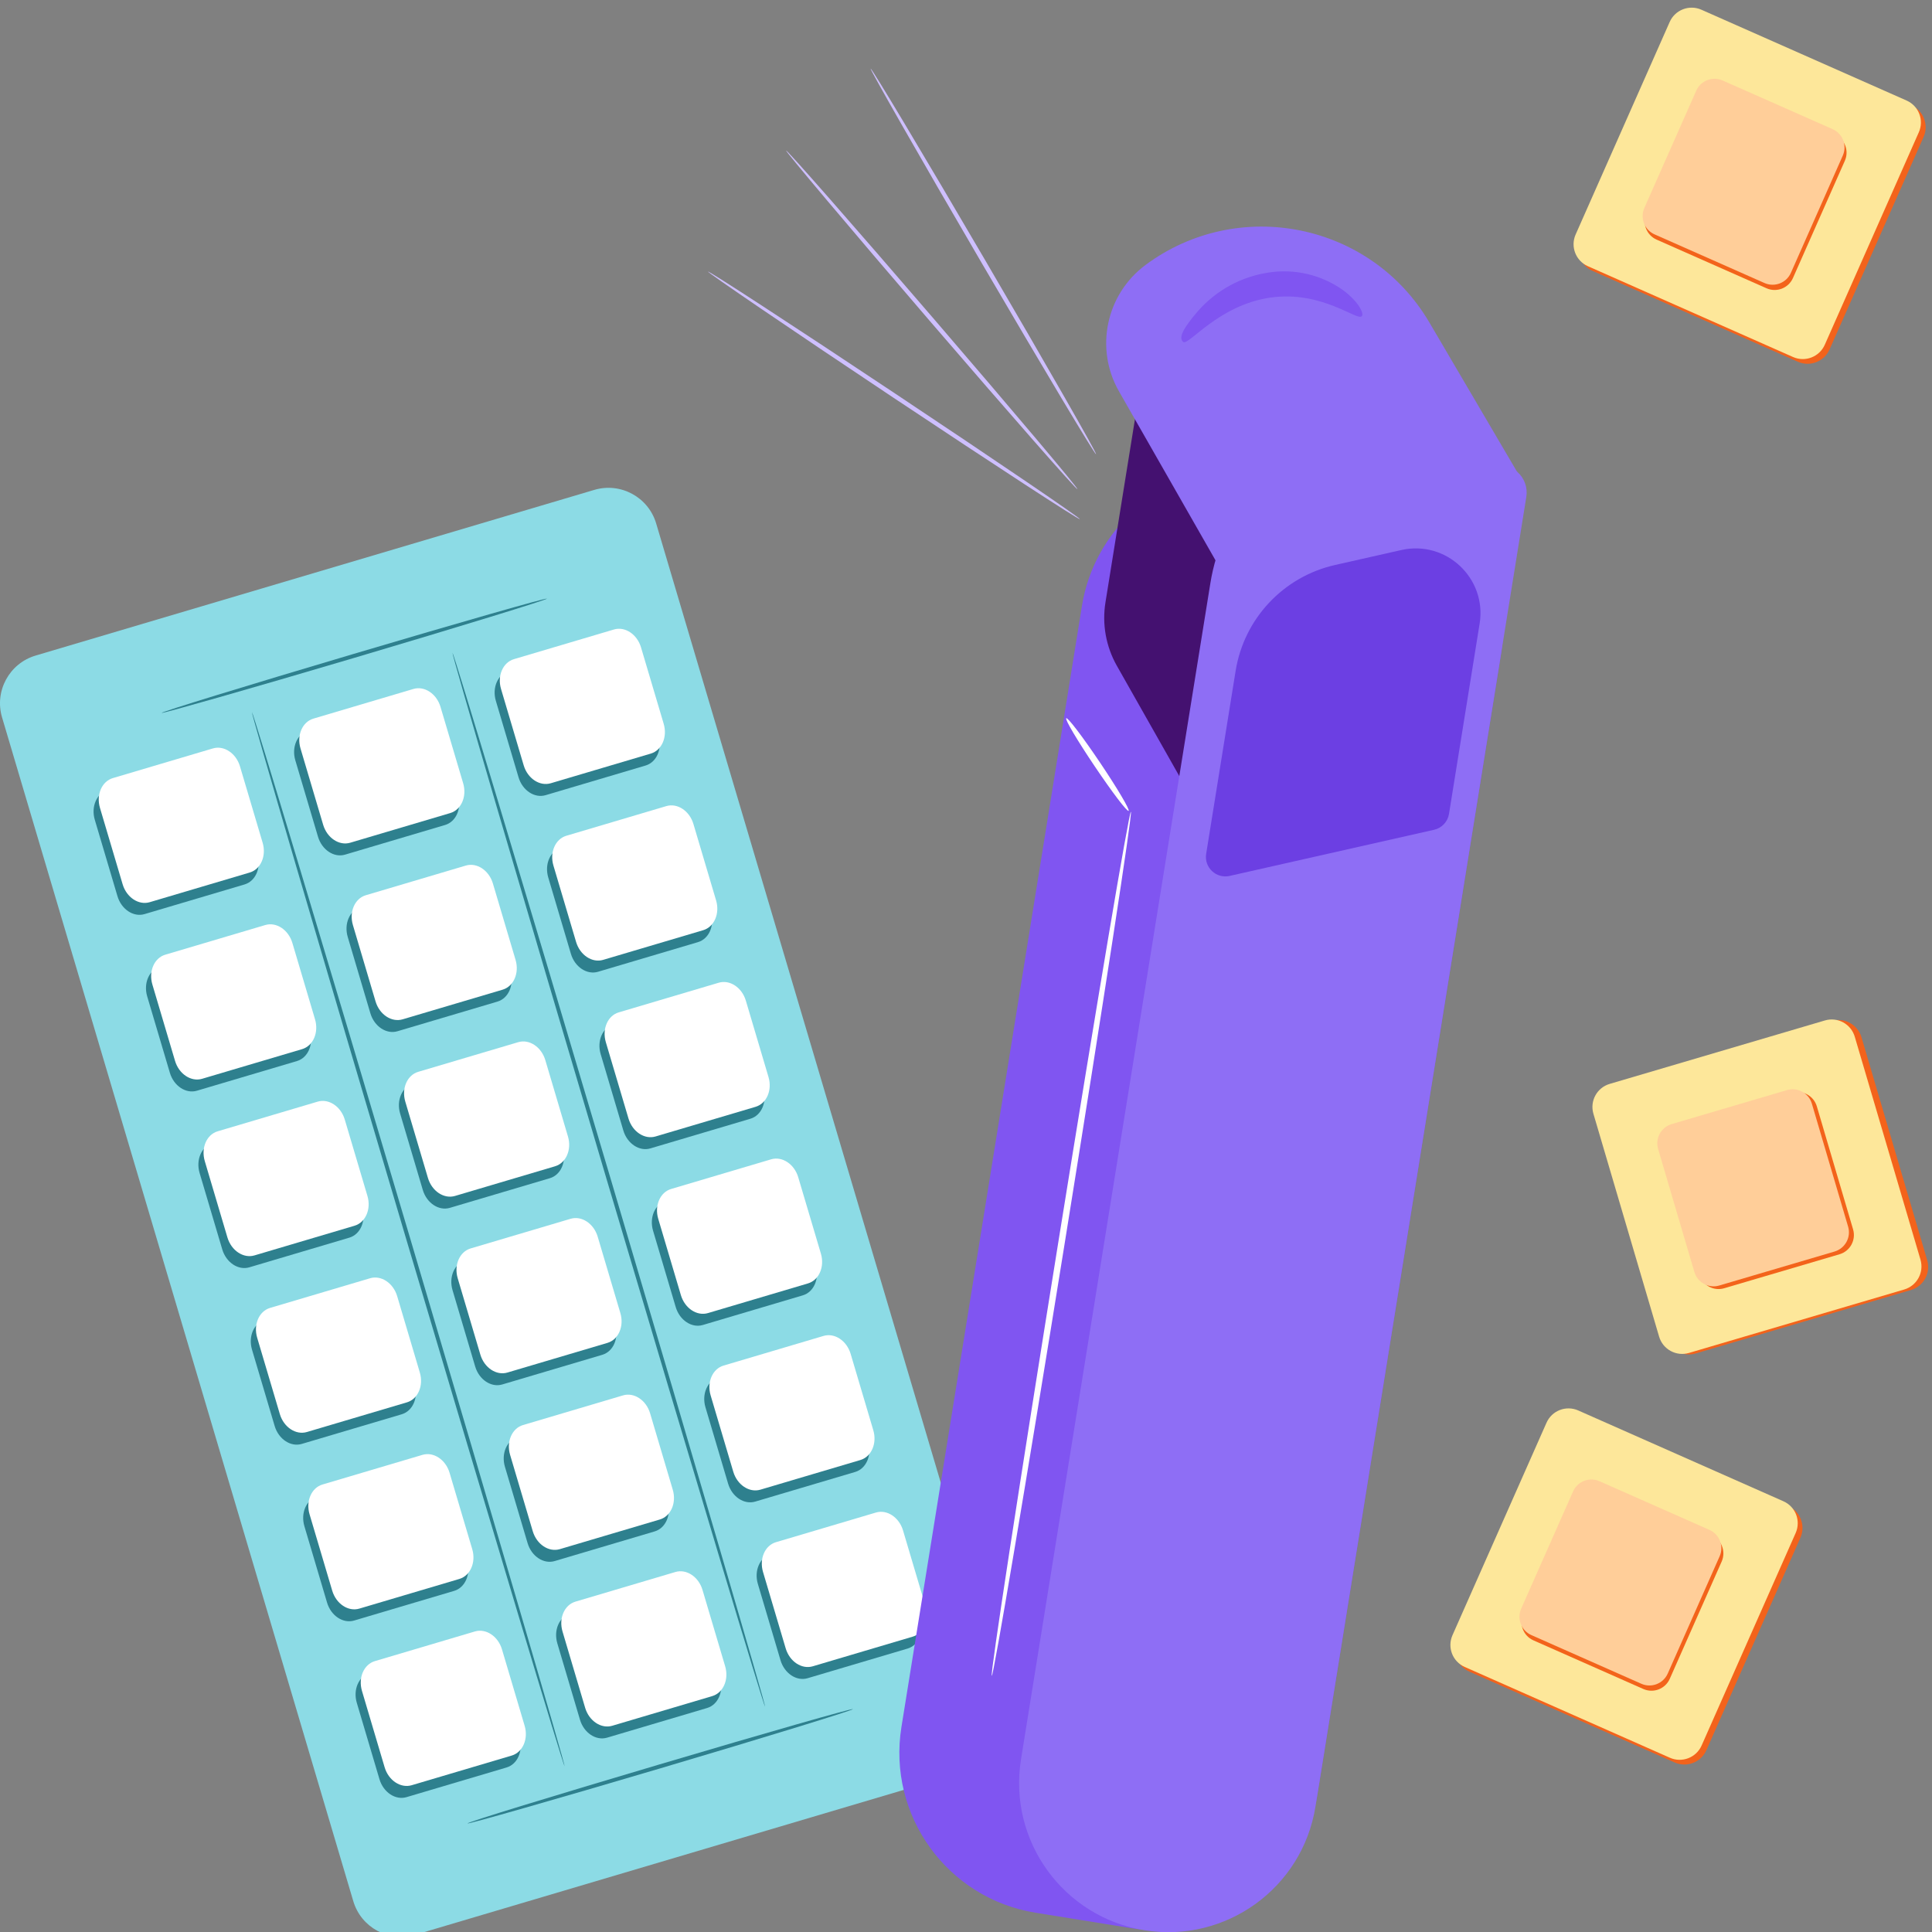 <svg width="200" height="200" viewBox="0 0 200 200" fill="none" xmlns="http://www.w3.org/2000/svg">
<rect x="0" y="0" width="200" height="200" fill="#808080" stroke="none"/>
<g clip-path="url(#clip0_63311_90973)">
<path d="M0.214 74.269C-0.595 71.54 0.961 68.672 3.691 67.862L61.518 50.714C64.248 49.905 67.117 51.461 67.927 54.19L104.286 176.731C105.095 179.46 103.539 182.328 100.809 183.138L42.982 200.286C40.252 201.095 37.383 199.539 36.573 196.81L0.214 74.269Z" fill="#8CDBE5"/>
<path d="M48.404 188.759C48.467 188.848 57.391 186.307 68.404 183.044C79.418 179.782 88.331 177.036 88.298 176.926C88.264 176.816 79.31 179.378 68.29 182.646C57.269 185.914 48.36 188.634 48.404 188.759Z" fill="#2E808E"/>
<path d="M16.726 73.804C16.784 73.885 25.714 71.352 36.734 68.084C47.755 64.816 56.654 62.081 56.62 61.971C56.587 61.861 47.633 64.423 36.612 67.691C25.591 70.959 16.693 73.694 16.726 73.804Z" fill="#2E808E"/>
<path d="M58.45 182.848C58.539 182.784 51.402 158.362 42.47 128.226C33.538 98.091 26.189 73.684 26.079 73.717C25.969 73.751 33.127 98.204 42.072 128.341C51.017 158.479 58.34 182.881 58.45 182.848Z" fill="#2E808E"/>
<path d="M79.207 176.691C79.296 176.628 72.16 152.205 63.227 122.07C54.295 91.934 46.947 67.527 46.837 67.561C46.726 67.594 53.884 92.047 62.829 122.185C71.774 152.322 79.097 176.724 79.207 176.691Z" fill="#2E808E"/>
<path d="M9.813 84.865C9.409 83.501 10.007 82.12 11.151 81.781L21.504 78.71C22.647 78.371 23.902 79.203 24.307 80.567L26.653 88.473C27.058 89.837 26.459 91.218 25.315 91.558L14.963 94.627C13.819 94.967 12.564 94.135 12.159 92.771L9.813 84.865Z" fill="#2E808E"/>
<path d="M10.348 83.631C9.944 82.267 10.542 80.886 11.686 80.547L22.039 77.477C23.182 77.138 24.437 77.969 24.842 79.333L27.188 87.239C27.593 88.604 26.994 89.985 25.85 90.324L15.498 93.394C14.354 93.733 13.099 92.902 12.694 91.537L10.348 83.631Z" fill="white"/>
<path d="M30.572 78.709C30.167 77.345 30.766 75.964 31.91 75.625L42.262 72.555C43.406 72.216 44.661 73.047 45.066 74.411L47.412 82.317C47.816 83.682 47.218 85.063 46.074 85.402L35.721 88.472C34.578 88.811 33.323 87.98 32.918 86.615L30.572 78.709Z" fill="#2E808E"/>
<path d="M31.107 77.475C30.702 76.111 31.301 74.73 32.445 74.391L42.797 71.321C43.941 70.982 45.196 71.813 45.601 73.177L47.947 81.083C48.351 82.448 47.753 83.829 46.609 84.168L36.256 87.238C35.113 87.577 33.858 86.746 33.453 85.381L31.107 77.475Z" fill="white"/>
<path d="M51.331 72.553C50.926 71.189 51.525 69.808 52.668 69.469L63.021 66.399C64.165 66.06 65.42 66.891 65.825 68.255L68.17 76.161C68.575 77.526 67.976 78.907 66.833 79.246L56.48 82.316C55.337 82.655 54.081 81.824 53.677 80.459L51.331 72.553Z" fill="#2E808E"/>
<path d="M51.866 71.32C51.461 69.955 52.06 68.574 53.203 68.235L63.556 65.165C64.7 64.826 65.955 65.657 66.359 67.022L68.705 74.927C69.11 76.292 68.511 77.673 67.368 78.012L57.015 81.082C55.872 81.421 54.616 80.59 54.212 79.225L51.866 71.32Z" fill="white"/>
<path d="M15.238 103.147C14.833 101.783 15.432 100.402 16.576 100.063L26.928 96.993C28.072 96.654 29.327 97.485 29.732 98.849L32.077 106.755C32.482 108.12 31.883 109.501 30.74 109.84L20.387 112.91C19.244 113.249 17.988 112.418 17.584 111.053L15.238 103.147Z" fill="#2E808E"/>
<path d="M15.773 101.914C15.368 100.549 15.967 99.168 17.11 98.829L27.463 95.759C28.607 95.42 29.862 96.251 30.267 97.616L32.612 105.521C33.017 106.886 32.418 108.267 31.275 108.606L20.922 111.676C19.779 112.015 18.523 111.184 18.119 109.819L15.773 101.914Z" fill="white"/>
<path d="M35.997 96.992C35.592 95.627 36.191 94.246 37.334 93.907L47.687 90.837C48.83 90.498 50.086 91.329 50.49 92.694L52.836 100.599C53.241 101.964 52.642 103.345 51.499 103.684L41.146 106.754C40.002 107.093 38.747 106.262 38.342 104.897L35.997 96.992Z" fill="#2E808E"/>
<path d="M36.532 95.758C36.127 94.393 36.726 93.012 37.869 92.673L48.222 89.603C49.365 89.264 50.62 90.095 51.025 91.46L53.371 99.366C53.776 100.73 53.177 102.111 52.034 102.45L41.681 105.52C40.537 105.859 39.282 105.028 38.877 103.664L36.532 95.758Z" fill="white"/>
<path d="M56.755 90.836C56.35 89.471 56.949 88.09 58.093 87.751L68.445 84.681C69.589 84.342 70.844 85.173 71.249 86.538L73.595 94.444C74 95.808 73.401 97.189 72.257 97.528L61.905 100.598C60.761 100.937 59.506 100.106 59.101 98.742L56.755 90.836Z" fill="#2E808E"/>
<path d="M57.29 89.602C56.886 88.237 57.484 86.856 58.628 86.517L68.98 83.447C70.124 83.108 71.379 83.939 71.784 85.304L74.13 93.21C74.535 94.574 73.936 95.955 72.792 96.294L62.44 99.364C61.296 99.704 60.041 98.872 59.636 97.508L57.29 89.602Z" fill="white"/>
<path d="M20.663 121.43C20.258 120.065 20.856 118.684 22 118.345L32.353 115.275C33.496 114.936 34.751 115.767 35.156 117.132L37.502 125.038C37.907 126.402 37.308 127.783 36.164 128.122L25.812 131.192C24.668 131.531 23.413 130.7 23.008 129.336L20.663 121.43Z" fill="#2E808E"/>
<path d="M21.198 120.196C20.793 118.831 21.391 117.45 22.535 117.111L32.888 114.041C34.031 113.702 35.286 114.533 35.691 115.898L38.037 123.804C38.442 125.168 37.843 126.549 36.699 126.888L26.347 129.958C25.203 130.297 23.948 129.466 23.543 128.102L21.198 120.196Z" fill="white"/>
<path d="M41.421 115.274C41.016 113.909 41.615 112.528 42.759 112.189L53.111 109.119C54.255 108.78 55.51 109.611 55.915 110.976L58.261 118.882C58.665 120.246 58.067 121.627 56.923 121.966L46.57 125.036C45.427 125.375 44.172 124.544 43.767 123.18L41.421 115.274Z" fill="#2E808E"/>
<path d="M41.956 114.04C41.551 112.676 42.15 111.295 43.294 110.955L53.646 107.886C54.79 107.546 56.045 108.378 56.45 109.742L58.795 117.648C59.2 119.012 58.602 120.393 57.458 120.733L47.105 123.803C45.962 124.142 44.707 123.31 44.302 121.946L41.956 114.04Z" fill="white"/>
<path d="M62.18 109.118C61.775 107.754 62.374 106.373 63.517 106.034L73.87 102.964C75.013 102.624 76.269 103.456 76.674 104.82L79.019 112.726C79.424 114.09 78.825 115.471 77.682 115.811L67.329 118.881C66.186 119.22 64.93 118.388 64.526 117.024L62.18 109.118Z" fill="#2E808E"/>
<path d="M62.715 107.884C62.31 106.52 62.909 105.139 64.052 104.8L74.405 101.73C75.549 101.391 76.804 102.222 77.209 103.586L79.554 111.492C79.959 112.857 79.36 114.238 78.217 114.577L67.864 117.647C66.721 117.986 65.465 117.155 65.061 115.79L62.715 107.884Z" fill="white"/>
<path d="M26.087 139.712C25.682 138.348 26.281 136.967 27.424 136.627L37.777 133.557C38.921 133.218 40.176 134.05 40.581 135.414L42.926 143.32C43.331 144.684 42.732 146.065 41.589 146.405L31.236 149.475C30.093 149.814 28.837 148.982 28.433 147.618L26.087 139.712Z" fill="#2E808E"/>
<path d="M26.622 138.478C26.217 137.114 26.816 135.733 27.959 135.394L38.312 132.324C39.456 131.985 40.711 132.816 41.116 134.18L43.461 142.086C43.866 143.451 43.267 144.832 42.124 145.171L31.771 148.241C30.628 148.58 29.372 147.749 28.968 146.384L26.622 138.478Z" fill="white"/>
<path d="M46.846 133.556C46.441 132.192 47.04 130.811 48.183 130.472L58.536 127.402C59.679 127.063 60.934 127.894 61.339 129.258L63.685 137.164C64.09 138.529 63.491 139.91 62.348 140.249L51.995 143.319C50.851 143.658 49.596 142.827 49.191 141.462L46.846 133.556Z" fill="#2E808E"/>
<path d="M47.381 132.322C46.976 130.958 47.575 129.577 48.718 129.238L59.071 126.168C60.214 125.829 61.469 126.66 61.874 128.024L64.22 135.93C64.625 137.295 64.026 138.676 62.883 139.015L52.53 142.085C51.386 142.424 50.131 141.593 49.726 140.228L47.381 132.322Z" fill="white"/>
<path d="M67.604 127.4C67.2 126.036 67.798 124.655 68.942 124.316L79.294 121.246C80.438 120.907 81.693 121.738 82.098 123.102L84.444 131.008C84.849 132.373 84.25 133.754 83.106 134.093L72.754 137.163C71.61 137.502 70.355 136.671 69.95 135.306L67.604 127.4Z" fill="#2E808E"/>
<path d="M68.139 126.167C67.734 124.802 68.333 123.421 69.477 123.082L79.829 120.012C80.973 119.673 82.228 120.504 82.633 121.869L84.979 129.774C85.384 131.139 84.785 132.52 83.641 132.859L73.289 135.929C72.145 136.268 70.89 135.437 70.485 134.072L68.139 126.167Z" fill="white"/>
<path d="M31.511 157.994C31.107 156.63 31.705 155.249 32.849 154.91L43.202 151.84C44.345 151.501 45.6 152.332 46.005 153.696L48.351 161.602C48.756 162.967 48.157 164.348 47.013 164.687L36.661 167.757C35.517 168.096 34.262 167.265 33.857 165.9L31.511 157.994Z" fill="#2E808E"/>
<path d="M32.046 156.761C31.642 155.396 32.24 154.015 33.384 153.676L43.736 150.606C44.88 150.267 46.135 151.098 46.54 152.463L48.886 160.368C49.291 161.733 48.692 163.114 47.548 163.453L37.196 166.523C36.052 166.862 34.797 166.031 34.392 164.666L32.046 156.761Z" fill="white"/>
<path d="M52.27 151.839C51.865 150.474 52.464 149.093 53.608 148.754L63.96 145.684C65.104 145.345 66.359 146.176 66.764 147.541L69.109 155.446C69.514 156.811 68.916 158.192 67.772 158.531L57.419 161.601C56.276 161.94 55.021 161.109 54.616 159.744L52.27 151.839Z" fill="#2E808E"/>
<path d="M52.805 150.605C52.4 149.24 52.999 147.859 54.143 147.52L64.495 144.45C65.639 144.111 66.894 144.942 67.299 146.307L69.644 154.213C70.049 155.577 69.451 156.958 68.307 157.297L57.954 160.367C56.811 160.706 55.556 159.875 55.151 158.511L52.805 150.605Z" fill="white"/>
<path d="M73.029 145.683C72.624 144.318 73.223 142.937 74.366 142.598L84.719 139.528C85.862 139.189 87.118 140.02 87.522 141.385L89.868 149.291C90.273 150.655 89.674 152.036 88.531 152.375L78.178 155.445C77.035 155.784 75.779 154.953 75.374 153.589L73.029 145.683Z" fill="#2E808E"/>
<path d="M73.564 144.449C73.159 143.084 73.758 141.703 74.901 141.364L85.254 138.294C86.397 137.955 87.653 138.786 88.058 140.151L90.403 148.057C90.808 149.421 90.209 150.802 89.066 151.141L78.713 154.211C77.57 154.55 76.314 153.719 75.909 152.355L73.564 144.449Z" fill="white"/>
<path d="M36.936 176.277C36.531 174.912 37.13 173.531 38.273 173.192L48.626 170.122C49.77 169.783 51.025 170.614 51.43 171.979L53.775 179.885C54.18 181.249 53.581 182.63 52.438 182.969L42.085 186.039C40.942 186.378 39.687 185.547 39.282 184.183L36.936 176.277Z" fill="#2E808E"/>
<path d="M37.471 175.043C37.066 173.678 37.665 172.297 38.808 171.958L49.161 168.888C50.305 168.549 51.56 169.38 51.965 170.745L54.31 178.651C54.715 180.015 54.116 181.396 52.973 181.735L42.62 184.805C41.477 185.144 40.221 184.313 39.817 182.949L37.471 175.043Z" fill="white"/>
<path d="M57.695 170.121C57.29 168.756 57.889 167.375 59.032 167.036L69.385 163.966C70.528 163.627 71.783 164.458 72.188 165.823L74.534 173.729C74.939 175.093 74.34 176.474 73.197 176.813L62.844 179.883C61.7 180.222 60.445 179.391 60.04 178.027L57.695 170.121Z" fill="#2E808E"/>
<path d="M58.23 168.887C57.825 167.523 58.424 166.142 59.567 165.802L69.92 162.732C71.063 162.393 72.318 163.225 72.723 164.589L75.069 172.495C75.474 173.859 74.875 175.24 73.731 175.58L63.379 178.65C62.235 178.989 60.98 178.157 60.575 176.793L58.23 168.887Z" fill="white"/>
<path d="M78.453 163.965C78.049 162.601 78.647 161.22 79.791 160.88L90.143 157.811C91.287 157.471 92.542 158.303 92.947 159.667L95.293 167.573C95.698 168.937 95.099 170.318 93.955 170.658L83.603 173.728C82.459 174.067 81.204 173.235 80.799 171.871L78.453 163.965Z" fill="#2E808E"/>
<path d="M78.988 162.731C78.583 161.367 79.182 159.986 80.326 159.647L90.678 156.577C91.822 156.238 93.077 157.069 93.482 158.433L95.828 166.339C96.233 167.704 95.634 169.085 94.49 169.424L84.138 172.494C82.994 172.833 81.739 172.002 81.334 170.637L78.988 162.731Z" fill="white"/>
<path d="M186.38 159.182C186.936 157.925 186.368 156.455 185.111 155.899L163.87 146.499C162.613 145.942 161.143 146.51 160.587 147.767L150.851 169.767C150.295 171.023 150.863 172.493 152.119 173.05L173.36 182.45C174.617 183.006 176.087 182.438 176.643 181.182L186.38 159.182Z" fill="#F3631B"/>
<path d="M185.887 158.694C186.444 157.437 185.876 155.967 184.619 155.411L163.378 146.01C162.121 145.454 160.651 146.022 160.095 147.279L150.359 169.278C149.802 170.535 150.37 172.005 151.627 172.561L172.868 181.962C174.125 182.518 175.595 181.95 176.151 180.693L185.887 158.694Z" fill="#FDE79A"/>
<path d="M178.227 161.65C178.691 160.603 178.217 159.378 177.17 158.915L165.791 153.879C164.743 153.415 163.519 153.888 163.055 154.936L157.683 167.073C157.22 168.121 157.693 169.346 158.74 169.809L170.12 174.845C171.167 175.309 172.392 174.835 172.855 173.788L178.227 161.65Z" fill="#F3631B"/>
<path d="M178.016 161.107C178.48 160.06 178.006 158.835 176.959 158.372L165.58 153.336C164.533 152.872 163.308 153.345 162.844 154.393L157.472 166.53C157.009 167.578 157.482 168.803 158.53 169.266L169.909 174.302C170.956 174.766 172.181 174.292 172.644 173.245L178.016 161.107Z" fill="#FFCE99"/>
<path d="M199.13 14.178C199.686 12.921 199.118 11.451 197.861 10.895L176.62 1.495C175.363 0.938 173.893 1.506 173.337 2.763L163.601 24.763C163.045 26.02 163.613 27.489 164.869 28.046L186.11 37.446C187.367 38.002 188.837 37.434 189.393 36.178L199.13 14.178Z" fill="#F3631B"/>
<path d="M198.637 13.69C199.194 12.433 198.626 10.963 197.369 10.407L176.128 1.006C174.871 0.45 173.401 1.018 172.845 2.275L163.109 24.274C162.552 25.531 163.12 27.001 164.377 27.557L185.618 36.958C186.875 37.514 188.345 36.946 188.901 35.689L198.637 13.69Z" fill="#FDE79A"/>
<path d="M190.977 16.646C191.441 15.599 190.967 14.374 189.92 13.911L178.541 8.875C177.493 8.411 176.269 8.884 175.805 9.932L170.433 22.07C169.97 23.117 170.443 24.342 171.49 24.805L182.87 29.841C183.917 30.305 185.142 29.831 185.605 28.784L190.977 16.646Z" fill="#F3631B"/>
<path d="M190.766 16.104C191.23 15.056 190.756 13.831 189.709 13.368L178.33 8.332C177.283 7.868 176.058 8.341 175.594 9.389L170.222 21.526C169.759 22.574 170.232 23.799 171.28 24.262L182.659 29.298C183.706 29.762 184.931 29.289 185.394 28.241L190.766 16.104Z" fill="#FFCE99"/>
<path d="M192.7 107.375C192.311 106.057 190.927 105.303 189.609 105.692L167.329 112.26C166.01 112.648 165.257 114.032 165.645 115.35L172.447 138.426C172.836 139.745 174.22 140.498 175.538 140.11L197.818 133.542C199.137 133.154 199.891 131.77 199.502 130.451L192.7 107.375Z" fill="#F3631B"/>
<path d="M192.004 107.321C191.616 106.002 190.232 105.249 188.914 105.637L166.633 112.205C165.315 112.593 164.561 113.977 164.95 115.296L171.752 138.372C172.141 139.69 173.524 140.444 174.843 140.055L197.123 133.488C198.441 133.099 199.195 131.715 198.807 130.397L192.004 107.321Z" fill="#FDE79A"/>
<path d="M188.079 114.532C187.755 113.434 186.602 112.806 185.503 113.129L173.567 116.648C172.468 116.972 171.84 118.125 172.164 119.223L175.917 131.955C176.241 133.054 177.394 133.682 178.493 133.358L190.429 129.84C191.527 129.516 192.155 128.363 191.831 127.264L188.079 114.532Z" fill="#F3631B"/>
<path d="M187.563 114.251C187.239 113.152 186.086 112.524 184.987 112.848L173.051 116.366C171.953 116.69 171.325 117.843 171.648 118.942L175.401 131.674C175.725 132.772 176.878 133.401 177.977 133.077L189.913 129.558C191.012 129.234 191.64 128.081 191.316 126.983L187.563 114.251Z" fill="#FFCE99"/>
<path d="M112.003 62.717C113.266 54.866 119.867 48.981 127.81 48.622L138.081 48.158C148.709 47.678 157.095 57.083 155.404 67.586L136.386 185.71C134.913 194.858 126.303 201.081 117.154 199.608L107.215 198.008C98.067 196.535 91.844 187.924 93.317 178.776L112.003 62.717Z" fill="#8055F1"/>
<path d="M119.422 31.391L150.499 64.266L128.696 92.023L115.615 68.918C114.489 66.929 114.073 64.615 114.437 62.358L119.422 31.391Z" fill="#441170"/>
<path d="M118.604 27.413C128.221 20.302 141.913 23.069 147.969 33.382L157.592 49.77L131.543 68.008L115.835 40.511C113.303 36.08 114.501 30.446 118.604 27.413Z" fill="#8E6EF5"/>
<path d="M125.296 60.376C127.705 45.412 145.608 38.909 157.059 48.838C157.803 49.483 158.161 50.466 158.004 51.438L136.174 187.032C134.819 195.449 126.897 201.173 118.481 199.818C110.064 198.463 104.34 190.542 105.695 182.125L125.296 60.376Z" fill="#8E6EF5"/>
<path d="M102.669 173.482C102.477 173.451 105.561 153.403 109.538 128.703C113.515 104.003 116.879 84.001 117.07 84.031C117.261 84.062 114.177 104.11 110.2 128.81C106.224 153.51 102.847 173.51 102.669 173.482Z" fill="white"/>
<path d="M116.835 83.941C116.675 84.049 115.111 81.981 113.328 79.332C111.544 76.683 110.216 74.456 110.376 74.348C110.537 74.24 112.101 76.308 113.884 78.957C115.668 81.606 116.985 83.84 116.835 83.941Z" fill="white"/>
<path d="M127.912 69.447C128.784 64.033 132.86 59.694 138.209 58.487L145.068 56.938C149.703 55.892 153.927 59.861 153.172 64.552L150 84.254C149.869 85.066 149.258 85.717 148.456 85.898L127.293 90.675C125.903 90.989 124.636 89.799 124.862 88.391L127.912 69.447Z" fill="#6C3FE3"/>
<path d="M140.977 32.723C140.552 33.308 136.874 30.03 131.493 30.81C126.113 31.589 123.035 35.827 122.486 35.397C121.938 34.967 122.561 33.889 123.996 32.221C125.881 30.063 128.471 28.644 131.304 28.217C134.02 27.791 136.796 28.445 139.037 30.039C140.691 31.272 141.216 32.482 140.977 32.723Z" fill="#8055F1"/>
<path d="M90.122 7.098C90.049 7.182 95.151 16.15 101.599 27.181C108.048 38.213 113.358 47.094 113.468 47.029C113.579 46.963 108.44 37.976 101.991 26.945C95.543 15.914 90.232 7.033 90.122 7.098Z" fill="#CEBFFF"/>
<path d="M81.371 15.579C81.315 15.675 87.951 23.576 96.283 33.263C104.616 42.95 111.441 50.727 111.538 50.643C111.634 50.559 104.959 42.646 96.626 32.959C88.294 23.273 81.468 15.495 81.371 15.579Z" fill="#CEBFFF"/>
<path d="M73.289 28.115C73.261 28.222 81.781 34.041 92.417 41.123C103.052 48.205 111.722 53.854 111.793 53.747C111.863 53.64 103.301 47.82 92.665 40.739C82.029 33.657 73.359 28.008 73.289 28.115Z" fill="#CEBFFF"/>
</g>
<defs>
<clipPath id="clip0_63311_90973">
<rect width="200" height="200" fill="white"/>
</clipPath>
</defs>
</svg>
